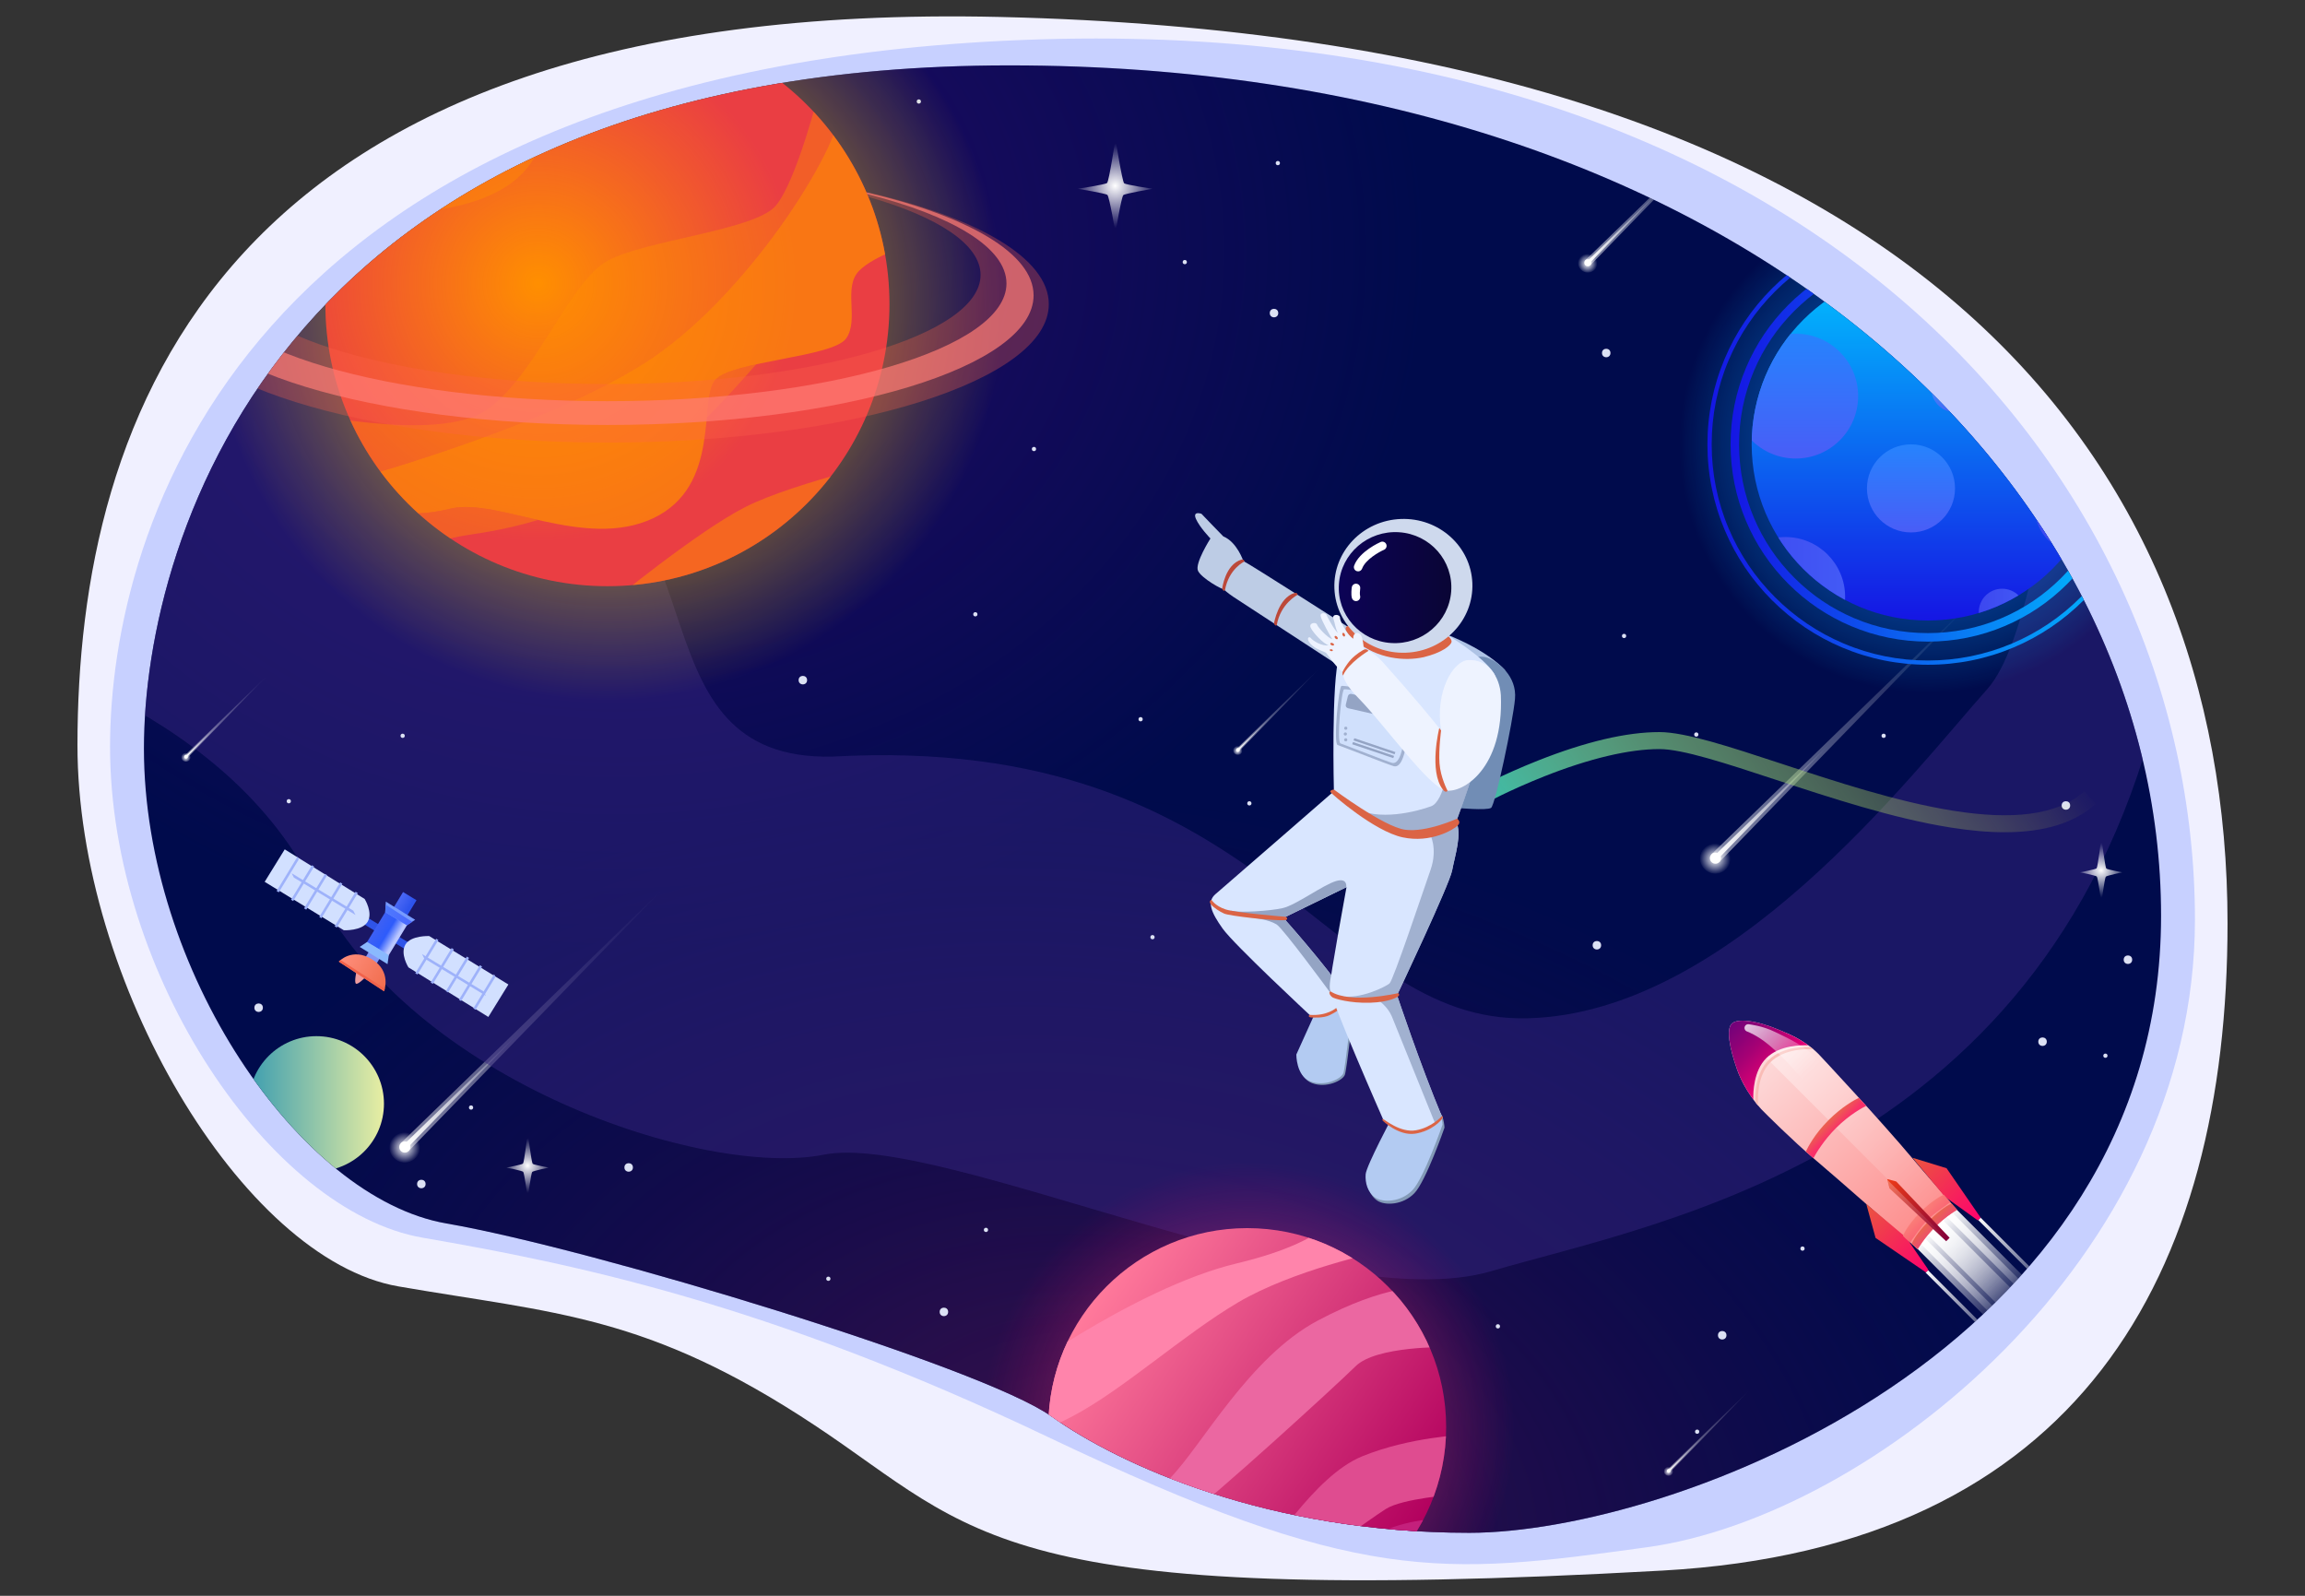 <?xml version="1.0" encoding="iso-8859-1"?>
<!-- Generator: Adobe Illustrator 23.0.0, SVG Export Plug-In . SVG Version: 6.00 Build 0)  -->
<svg version="1.1" id="&#x56FE;&#x5C42;_1" xmlns="http://www.w3.org/2000/svg" xmlns:xlink="http://www.w3.org/1999/xlink" x="0px"
	 y="0px" viewBox="0 0 1040 720" style="enable-background:new 0 0 1040 720;" xml:space="preserve">
<rect x="0" y="0" width="1040" height="720" fill="#333333" stroke="none"/>
<g>
	<path style="fill:#F0F0FF;" d="M34.949,336.12C35.036,189.751,96.447-0.586,451.204,7.654
		c412.488,9.58,553.847,199.194,553.847,408.957c0,158.185-66.602,281.49-254.953,292.014
		c-301.422,16.841-309.265-17.041-382.489-65.537c-75.616-50.081-117.315-50.486-187.852-62.681
		C109.221,568.211,34.885,442.628,34.949,336.12z"/>
	<path style="fill:#C7D0FF;" d="M49.656,336.892c0-98.548,59.946-301.83,403.635-318.507
		C811.932,0.982,990.344,211.539,990.344,414.942c0,153.389-146.587,269.358-247.222,283.16
		c-92.862,12.735-129.822,17.203-270.41-49.798c-126.379-60.229-213.639-78.05-282.038-89.876S49.656,440.17,49.656,336.892z"/>
	<g>
		<defs>
			<path id="SVGID_1_" d="M64.939,337.66c0-95.346,62.908-308.158,390.519-308.158S975.061,216.38,975.061,413.174
				s-221.403,278.41-312.089,278.41s-157.678-30.511-188.724-52.631s-206.698-75.514-272.873-86.955
				C135.199,540.556,64.939,437.583,64.939,337.66z"/>
		</defs>
		<clipPath id="SVGID_2_">
			<use xlink:href="#SVGID_1_"  style="overflow:visible;"/>
		</clipPath>
		<path style="clip-path:url(#SVGID_2_);fill:#000B4C;" d="M64.939,337.66c0-95.346,62.908-308.158,390.519-308.158
			S975.061,216.38,975.061,413.174s-221.403,278.41-312.089,278.41s-157.678-30.511-188.724-52.631s-206.698-75.514-272.873-86.955
			C135.199,540.556,64.939,437.583,64.939,337.66z"/>
		
			<radialGradient id="SVGID_3_" cx="-1545.421" cy="482.724" r="244.207" gradientTransform="matrix(1.521 0 0 1.315 2628.274 -521.681)" gradientUnits="userSpaceOnUse">
			<stop  offset="0" style="stop-color:#3E0A7A;stop-opacity:0.6"/>
			<stop  offset="0.986" style="stop-color:#400A7B;stop-opacity:0"/>
		</radialGradient>
		<ellipse style="clip-path:url(#SVGID_2_);fill:url(#SVGID_3_);" cx="277.997" cy="113.173" rx="371.391" ry="321.169"/>
		
			<radialGradient id="SVGID_4_" cx="-2152.806" cy="143.833" r="244.207" gradientTransform="matrix(1.864 0.366 -0.253 1.291 4555.583 1279.859)" gradientUnits="userSpaceOnUse">
			<stop  offset="0" style="stop-color:#4D124B;stop-opacity:0.8"/>
			<stop  offset="0.986" style="stop-color:#210847;stop-opacity:0"/>
		</radialGradient>
		<path style="clip-path:url(#SVGID_2_);fill:url(#SVGID_4_);" d="M960.781,767.589
			c-34.138,174.061-265.657,275.185-517.113,225.868S16.042,763.056,50.18,588.996S315.837,313.81,567.293,363.127
			S994.919,593.528,960.781,767.589z"/>
		<g style="clip-path:url(#SVGID_2_);">
			
				<radialGradient id="SVGID_5_" cx="-1230.987" cy="-2088.349" r="7.012" gradientTransform="matrix(0.707 0.707 -0.707 0.707 -423.597 2864.653)" gradientUnits="userSpaceOnUse">
				<stop  offset="0" style="stop-color:#FFFFFF"/>
				<stop  offset="1" style="stop-color:#FFFFFF;stop-opacity:0"/>
			</radialGradient>
			<circle style="fill:url(#SVGID_5_);" cx="182.65" cy="517.528" r="7.012"/>
			
				<linearGradient id="SVGID_6_" gradientUnits="userSpaceOnUse" x1="-1230.987" y1="-2088.349" x2="-1230.987" y2="-2254.373" gradientTransform="matrix(0.707 0.707 -0.707 0.707 -423.597 2864.653)">
				<stop  offset="0" style="stop-color:#FFFFFF"/>
				<stop  offset="1" style="stop-color:#FFFFFF;stop-opacity:0"/>
			</linearGradient>
			<polygon style="opacity:0.5;fill:url(#SVGID_6_);" points="180.875,515.754 184.424,519.302 300.046,400.132 			"/>
			
				<linearGradient id="SVGID_7_" gradientUnits="userSpaceOnUse" x1="-1230.987" y1="-2088.951" x2="-1230.987" y2="-2162.73" gradientTransform="matrix(0.707 0.707 -0.707 0.707 -423.597 2864.653)">
				<stop  offset="0" style="stop-color:#FFFFFF"/>
				<stop  offset="1" style="stop-color:#FFFFFF;stop-opacity:0"/>
			</linearGradient>
			<polygon style="fill:url(#SVGID_7_);" points="182.287,516.313 183.864,517.89 235.245,464.933 			"/>
			<circle style="fill:#FFFFFF;" cx="182.65" cy="517.528" r="2.509"/>
		</g>
		<path style="opacity:0.5;clip-path:url(#SVGID_2_);fill:#35257E;" d="M975.061,35.061
			c-39.679,23.386-43.896,237.115-78.399,275.835c-34.503,38.72-116.161,146.448-207.595,148.556S571.372,330.449,375.661,341.375
			c-91.626,2.109-48.961-114.631-128.046-134.18s-30.478-95.843-107.919-155.84S-13.077,290.578-13.077,290.578
			s111.944,24.344,154.69,109.452c44.652,88.903,177.117,131.496,230.023,120.954c52.905-10.543,225.997,74.757,301.33,52.522
			c75.332-22.236,253.308-51.563,302.096-261.076s61.914-23.961,61.914-23.961L975.061,35.061z"/>
		<g id="&#x83F1;&#x661F;" style="clip-path:url(#SVGID_2_);">
			<radialGradient id="SVGID_8_" cx="948.034" cy="392.651" r="12.362" gradientUnits="userSpaceOnUse">
				<stop  offset="0" style="stop-color:#FFFFFF"/>
				<stop  offset="1" style="stop-color:#FFFFFF;stop-opacity:0"/>
			</radialGradient>
			<path style="fill:url(#SVGID_8_);" d="M957.553,393.58c0,0-6.922,1.454-7.415,1.961c-0.511,0.524-2.013,11.774-2.013,11.774
				s-1.548-11.271-2.061-11.824c-0.465-0.501-7.549-1.91-7.549-1.91s7.051-1.329,7.468-1.82c0.516-0.606,2.142-13.773,2.142-13.773
				s1.695,13.203,2.21,13.857C950.71,392.321,957.553,393.58,957.553,393.58z"/>
			<radialGradient id="SVGID_9_" cx="238.031" cy="525.872" r="12.362" gradientUnits="userSpaceOnUse">
				<stop  offset="0" style="stop-color:#FFFFFF"/>
				<stop  offset="1" style="stop-color:#FFFFFF;stop-opacity:0"/>
			</radialGradient>
			<path style="fill:url(#SVGID_9_);" d="M247.55,526.801c0,0-6.922,1.454-7.415,1.961c-0.51,0.524-2.013,11.774-2.013,11.774
				s-1.548-11.271-2.061-11.824c-0.465-0.501-7.549-1.91-7.549-1.91s7.051-1.329,7.468-1.82c0.516-0.606,2.142-13.774,2.142-13.774
				s1.695,13.203,2.21,13.857C240.707,525.543,247.55,526.801,247.55,526.801z"/>
			<radialGradient id="SVGID_10_" cx="503.132" cy="83.845" r="19.147" gradientUnits="userSpaceOnUse">
				<stop  offset="0" style="stop-color:#FFFFFF"/>
				<stop  offset="1" style="stop-color:#FFFFFF;stop-opacity:0"/>
			</radialGradient>
			<path style="fill:url(#SVGID_10_);" d="M520,85.187c0,0-12.266,2.101-13.14,2.832c-0.905,0.757-3.568,17.007-3.568,17.007
				s-2.743-16.28-3.653-17.08c-0.824-0.724-13.376-2.759-13.376-2.759s12.495-1.92,13.234-2.628
				c0.914-0.876,3.795-19.895,3.795-19.895s3.004,19.071,3.916,20.016C507.875,83.37,520,85.187,520,85.187z"/>
		</g>
		<g id="&#x6D41;&#x661F;" style="clip-path:url(#SVGID_2_);">
			<g>
				
					<radialGradient id="SVGID_11_" cx="-1135.673" cy="-2747.919" r="4.459" gradientTransform="matrix(0.707 0.707 -0.707 0.707 -423.597 2864.653)" gradientUnits="userSpaceOnUse">
					<stop  offset="0" style="stop-color:#FFFFFF"/>
					<stop  offset="1" style="stop-color:#FFFFFF;stop-opacity:0"/>
				</radialGradient>
				<circle style="fill:url(#SVGID_11_);" cx="716.433" cy="118.539" r="4.459"/>
				
					<linearGradient id="SVGID_12_" gradientUnits="userSpaceOnUse" x1="-1135.673" y1="-2747.919" x2="-1135.673" y2="-2853.488" gradientTransform="matrix(0.707 0.707 -0.707 0.707 -423.597 2864.653)">
					<stop  offset="0" style="stop-color:#FFFFFF"/>
					<stop  offset="1" style="stop-color:#FFFFFF;stop-opacity:0"/>
				</linearGradient>
				<polygon style="opacity:0.5;fill:url(#SVGID_12_);" points="715.305,117.411 717.561,119.667 791.081,43.89 				"/>
				
					<linearGradient id="SVGID_13_" gradientUnits="userSpaceOnUse" x1="-1135.673" y1="-2748.302" x2="-1135.673" y2="-2795.215" gradientTransform="matrix(0.707 0.707 -0.707 0.707 -423.597 2864.653)">
					<stop  offset="0" style="stop-color:#FFFFFF"/>
					<stop  offset="1" style="stop-color:#FFFFFF;stop-opacity:0"/>
				</linearGradient>
				<polygon style="fill:url(#SVGID_13_);" points="716.203,117.766 717.205,118.769 749.877,85.095 				"/>
				<circle style="fill:#FFFFFF;" cx="716.433" cy="118.539" r="1.595"/>
			</g>
			<g>
				
					<radialGradient id="SVGID_14_" cx="-905.008" cy="-2598.665" r="7.012" gradientTransform="matrix(0.707 0.707 -0.707 0.707 -423.597 2864.653)" gradientUnits="userSpaceOnUse">
					<stop  offset="0" style="stop-color:#FFFFFF"/>
					<stop  offset="1" style="stop-color:#FFFFFF;stop-opacity:0"/>
				</radialGradient>
				<circle style="fill:url(#SVGID_14_);" cx="773.999" cy="387.182" r="7.012"/>
				
					<linearGradient id="SVGID_15_" gradientUnits="userSpaceOnUse" x1="-905.008" y1="-2598.665" x2="-905.008" y2="-2764.689" gradientTransform="matrix(0.707 0.707 -0.707 0.707 -423.597 2864.653)">
					<stop  offset="0" style="stop-color:#FFFFFF"/>
					<stop  offset="1" style="stop-color:#FFFFFF;stop-opacity:0"/>
				</linearGradient>
				<polygon style="opacity:0.5;fill:url(#SVGID_15_);" points="772.225,385.408 775.774,388.956 891.396,269.785 				"/>
				
					<linearGradient id="SVGID_16_" gradientUnits="userSpaceOnUse" x1="-905.008" y1="-2599.268" x2="-905.008" y2="-2673.046" gradientTransform="matrix(0.707 0.707 -0.707 0.707 -423.597 2864.653)">
					<stop  offset="0" style="stop-color:#FFFFFF"/>
					<stop  offset="1" style="stop-color:#FFFFFF;stop-opacity:0"/>
				</linearGradient>
				<polygon style="fill:url(#SVGID_16_);" points="773.637,385.967 775.214,387.544 826.595,334.587 				"/>
				<circle style="fill:#FFFFFF;" cx="773.999" cy="387.182" r="2.509"/>
			</g>
			<g>
				
					<radialGradient id="SVGID_17_" cx="-724.42" cy="-2388.258" r="2.222" gradientTransform="matrix(0.707 0.707 -0.707 0.707 -423.597 2864.653)" gradientUnits="userSpaceOnUse">
					<stop  offset="0" style="stop-color:#FFFFFF"/>
					<stop  offset="1" style="stop-color:#FFFFFF;stop-opacity:0"/>
				</radialGradient>
				<circle style="fill:url(#SVGID_17_);" cx="752.914" cy="663.657" r="2.222"/>
				
					<linearGradient id="SVGID_18_" gradientUnits="userSpaceOnUse" x1="-724.42" y1="-2388.258" x2="-724.42" y2="-2440.87" gradientTransform="matrix(0.707 0.707 -0.707 0.707 -423.597 2864.653)">
					<stop  offset="0" style="stop-color:#FFFFFF"/>
					<stop  offset="1" style="stop-color:#FFFFFF;stop-opacity:0"/>
				</linearGradient>
				<polygon style="opacity:0.5;fill:url(#SVGID_18_);" points="752.352,663.095 753.476,664.22 790.117,626.454 				"/>
				
					<linearGradient id="SVGID_19_" gradientUnits="userSpaceOnUse" x1="-724.42" y1="-2388.448" x2="-724.42" y2="-2411.829" gradientTransform="matrix(0.707 0.707 -0.707 0.707 -423.597 2864.653)">
					<stop  offset="0" style="stop-color:#FFFFFF"/>
					<stop  offset="1" style="stop-color:#FFFFFF;stop-opacity:0"/>
				</linearGradient>
				<polygon style="fill:url(#SVGID_19_);" points="752.799,663.272 753.299,663.772 769.581,646.99 				"/>
				<circle style="fill:#FFFFFF;" cx="752.914" cy="663.657" r="0.795"/>
			</g>
			<g style="display:none;">
				
					<radialGradient id="SVGID_20_" cx="-1296.815" cy="-2663.273" r="2.222" gradientTransform="matrix(0.707 0.707 -0.707 0.707 -423.597 2864.653)" gradientUnits="userSpaceOnUse">
					<stop  offset="0" style="stop-color:#FFFFFF"/>
					<stop  offset="1" style="stop-color:#FFFFFF;stop-opacity:0"/>
				</radialGradient>
				<circle style="display:inline;fill:url(#SVGID_20_);" cx="542.635" cy="64.448" r="2.222"/>
				
					<linearGradient id="SVGID_21_" gradientUnits="userSpaceOnUse" x1="-1296.815" y1="-2663.273" x2="-1296.815" y2="-2715.885" gradientTransform="matrix(0.707 0.707 -0.707 0.707 -423.597 2864.653)">
					<stop  offset="0" style="stop-color:#FFFFFF"/>
					<stop  offset="1" style="stop-color:#FFFFFF;stop-opacity:0"/>
				</linearGradient>
				<polygon style="display:inline;opacity:0.5;fill:url(#SVGID_21_);" points="542.073,63.886 543.197,65.011 579.838,27.246 				
					"/>
				
					<linearGradient id="SVGID_22_" gradientUnits="userSpaceOnUse" x1="-1296.815" y1="-2663.463" x2="-1296.815" y2="-2686.844" gradientTransform="matrix(0.707 0.707 -0.707 0.707 -423.597 2864.653)">
					<stop  offset="0" style="stop-color:#FFFFFF"/>
					<stop  offset="1" style="stop-color:#FFFFFF;stop-opacity:0"/>
				</linearGradient>
				<polygon style="display:inline;fill:url(#SVGID_22_);" points="542.52,64.063 543.02,64.563 559.302,47.781 				"/>
				<circle style="display:inline;fill:#FFFFFF;" cx="542.635" cy="64.448" r="0.795"/>
			</g>
			<g>
				
					<radialGradient id="SVGID_23_" cx="-1091.875" cy="-2480.833" r="2.222" gradientTransform="matrix(0.707 0.707 -0.707 0.707 -423.597 2864.653)" gradientUnits="userSpaceOnUse">
					<stop  offset="0" style="stop-color:#FFFFFF"/>
					<stop  offset="1" style="stop-color:#FFFFFF;stop-opacity:0"/>
				</radialGradient>
				<circle style="fill:url(#SVGID_23_);" cx="558.545" cy="338.367" r="2.222"/>
				
					<linearGradient id="SVGID_24_" gradientUnits="userSpaceOnUse" x1="-1091.875" y1="-2480.833" x2="-1091.875" y2="-2533.446" gradientTransform="matrix(0.707 0.707 -0.707 0.707 -423.597 2864.653)">
					<stop  offset="0" style="stop-color:#FFFFFF"/>
					<stop  offset="1" style="stop-color:#FFFFFF;stop-opacity:0"/>
				</linearGradient>
				<polygon style="opacity:0.5;fill:url(#SVGID_24_);" points="557.983,337.805 559.107,338.929 595.748,301.164 				"/>
				
					<linearGradient id="SVGID_25_" gradientUnits="userSpaceOnUse" x1="-1091.875" y1="-2481.024" x2="-1091.875" y2="-2504.404" gradientTransform="matrix(0.707 0.707 -0.707 0.707 -423.597 2864.653)">
					<stop  offset="0" style="stop-color:#FFFFFF"/>
					<stop  offset="1" style="stop-color:#FFFFFF;stop-opacity:0"/>
				</linearGradient>
				<polygon style="fill:url(#SVGID_25_);" points="558.43,337.982 558.93,338.482 575.212,321.7 				"/>
				<circle style="fill:#FFFFFF;" cx="558.545" cy="338.367" r="0.795"/>
			</g>
			<g>
				
					<radialGradient id="SVGID_26_" cx="-1425.309" cy="-2143.062" r="2.222" gradientTransform="matrix(0.707 0.707 -0.707 0.707 -423.597 2864.653)" gradientUnits="userSpaceOnUse">
					<stop  offset="0" style="stop-color:#FFFFFF"/>
					<stop  offset="1" style="stop-color:#FFFFFF;stop-opacity:0"/>
				</radialGradient>
				<circle style="fill:url(#SVGID_26_);" cx="83.932" cy="341.434" r="2.222"/>
				
					<linearGradient id="SVGID_27_" gradientUnits="userSpaceOnUse" x1="-1425.309" y1="-2143.062" x2="-1425.309" y2="-2195.675" gradientTransform="matrix(0.707 0.707 -0.707 0.707 -423.597 2864.653)">
					<stop  offset="0" style="stop-color:#FFFFFF"/>
					<stop  offset="1" style="stop-color:#FFFFFF;stop-opacity:0"/>
				</linearGradient>
				<polygon style="opacity:0.5;fill:url(#SVGID_27_);" points="83.369,340.872 84.494,341.996 121.134,304.231 				"/>
				
					<linearGradient id="SVGID_28_" gradientUnits="userSpaceOnUse" x1="-1425.309" y1="-2143.253" x2="-1425.309" y2="-2166.633" gradientTransform="matrix(0.707 0.707 -0.707 0.707 -423.597 2864.653)">
					<stop  offset="0" style="stop-color:#FFFFFF"/>
					<stop  offset="1" style="stop-color:#FFFFFF;stop-opacity:0"/>
				</linearGradient>
				<polygon style="fill:url(#SVGID_28_);" points="83.817,341.049 84.316,341.549 100.599,324.766 				"/>
				<circle style="fill:#FFFFFF;" cx="83.932" cy="341.434" r="0.795"/>
			</g>
		</g>
		<g id="&#x70B9;&#x661F;_1_" style="clip-path:url(#SVGID_2_);">
			<circle style="fill:#DCE1F4;" cx="724.72" cy="159.273" r="1.917"/>
			<circle style="fill:#DCE1F4;" cx="960.11" cy="433" r="1.917"/>
			<circle style="fill:#DCE1F4;" cx="921.581" cy="469.996" r="1.917"/>
			<circle style="fill:#DCE1F4;" cx="574.822" cy="141.255" r="1.917"/>
			<circle style="fill:#DCE1F4;" cx="362.243" cy="306.871" r="1.917"/>
			<circle style="fill:#DCE1F4;" cx="720.503" cy="426.483" r="1.917"/>
			<circle style="fill:#DCE1F4;" cx="932.124" cy="363.418" r="1.917"/>
			<circle style="fill:#DCE1F4;" cx="777.05" cy="602.45" r="1.917"/>
			<circle style="fill:#DCE1F4;" cx="425.882" cy="591.908" r="1.917"/>
			<circle style="fill:#DCE1F4;" cx="283.652" cy="526.734" r="1.917"/>
			<circle style="fill:#DCE1F4;" cx="190.109" cy="534.21" r="1.917"/>
			<circle style="fill:#DCE1F4;" cx="116.694" cy="454.661" r="1.917"/>
			<circle style="fill:#DCE1F4;" cx="130.303" cy="361.502" r="0.958"/>
			<circle style="fill:#DCE1F4;" cx="466.52" cy="202.594" r="0.958"/>
			<circle style="fill:#DCE1F4;" cx="534.568" cy="118.253" r="0.958"/>
			<circle style="fill:#DCE1F4;" cx="414.573" cy="45.796" r="0.958"/>
			<circle style="fill:#DCE1F4;" cx="765.357" cy="331.407" r="0.958"/>
			<circle style="fill:#DCE1F4;" cx="849.891" cy="331.982" r="0.958"/>
			<circle style="fill:#DCE1F4;" cx="949.95" cy="476.321" r="0.958"/>
			<circle style="fill:#DCE1F4;" cx="813.279" cy="563.346" r="0.958"/>
			<circle style="fill:#DCE1F4;" cx="765.741" cy="645.963" r="0.958"/>
			<circle style="fill:#DCE1F4;" cx="675.84" cy="598.425" r="0.958"/>
			<circle style="fill:#DCE1F4;" cx="444.859" cy="554.912" r="0.958"/>
			<circle style="fill:#DCE1F4;" cx="373.744" cy="576.956" r="0.958"/>
			<circle style="fill:#DCE1F4;" cx="212.536" cy="499.707" r="0.958"/>
			<circle style="fill:#DCE1F4;" cx="576.547" cy="73.59" r="0.958"/>
			<circle style="fill:#DCE1F4;" cx="514.633" cy="324.506" r="0.958"/>
			<circle style="fill:#DCE1F4;" cx="563.704" cy="362.46" r="0.958"/>
			<circle style="fill:#DCE1F4;" cx="732.771" cy="286.936" r="0.958"/>
			<circle style="fill:#DCE1F4;" cx="440.067" cy="277.16" r="0.958"/>
			<circle style="fill:#DCE1F4;" cx="181.675" cy="331.982" r="0.958"/>
			<circle style="fill:#DCE1F4;" cx="520" cy="422.841" r="0.958"/>
		</g>
		<linearGradient id="SVGID_29_" gradientUnits="userSpaceOnUse" x1="112.285" y1="497.982" x2="173.241" y2="497.982">
			<stop  offset="0" style="stop-color:#3D9EB0"/>
			<stop  offset="1" style="stop-color:#E8EEA2"/>
		</linearGradient>
		<circle style="clip-path:url(#SVGID_2_);fill:url(#SVGID_29_);" cx="142.763" cy="497.982" r="30.478"/>
		<g style="clip-path:url(#SVGID_2_);">
			
				<linearGradient id="SVGID_30_" gradientUnits="userSpaceOnUse" x1="-6561.468" y1="4249.512" x2="-6561.468" y2="4302.765" gradientTransform="matrix(-0.707 0.707 0.707 0.707 -6751.415 2184.723)">
				<stop  offset="0" style="stop-color:#FFFFFF"/>
				<stop  offset="0.986" style="stop-color:#FFFFFF;stop-opacity:0"/>
			</linearGradient>
			<polygon style="fill:url(#SVGID_30_);" points="930.22,588.116 931.295,587.041 893.64,549.385 892.564,550.461 			"/>
			
				<linearGradient id="SVGID_31_" gradientUnits="userSpaceOnUse" x1="-6527.91" y1="4249.512" x2="-6527.91" y2="4302.765" gradientTransform="matrix(-0.707 0.707 0.707 0.707 -6751.415 2184.723)">
				<stop  offset="0" style="stop-color:#FFFFFF"/>
				<stop  offset="0.986" style="stop-color:#FFFFFF;stop-opacity:0"/>
			</linearGradient>
			<polygon style="fill:url(#SVGID_31_);" points="906.491,611.845 907.567,610.769 869.911,573.114 868.835,574.19 			"/>
			
				<linearGradient id="SVGID_32_" gradientUnits="userSpaceOnUse" x1="-6544.647" y1="4237.931" x2="-6544.647" y2="4291.184" gradientTransform="matrix(-0.707 0.707 0.707 0.707 -6751.415 2184.723)">
				<stop  offset="0" style="stop-color:#FFFFFF"/>
				<stop  offset="0.986" style="stop-color:#FFFFFF;stop-opacity:0"/>
			</linearGradient>
			<polygon style="fill:url(#SVGID_32_);" points="901.829,600.13 919.521,582.438 881.865,544.783 864.173,562.475 			"/>
			
				<linearGradient id="SVGID_33_" gradientUnits="userSpaceOnUse" x1="-6544.647" y1="4237.931" x2="-6544.647" y2="4291.184" gradientTransform="matrix(-0.707 0.707 0.707 0.707 -6751.415 2184.723)">
				<stop  offset="0" style="stop-color:#FFFFFF"/>
				<stop  offset="0.986" style="stop-color:#FFFFFF;stop-opacity:0"/>
			</linearGradient>
			<polygon style="fill:url(#SVGID_33_);" points="907.327,594.631 914.022,587.937 876.366,550.282 869.672,556.976 			"/>
			
				<linearGradient id="SVGID_34_" gradientUnits="userSpaceOnUse" x1="-6553.227" y1="4237.931" x2="-6553.227" y2="4291.184" gradientTransform="matrix(-0.707 0.707 0.707 0.707 -6751.415 2184.723)">
				<stop  offset="0" style="stop-color:#FFFFFF"/>
				<stop  offset="0.986" style="stop-color:#FFFFFF;stop-opacity:0"/>
			</linearGradient>
			<polygon style="fill:url(#SVGID_34_);" points="915.636,586.323 917.847,584.112 880.192,546.456 877.98,548.668 			"/>
			
				<linearGradient id="SVGID_35_" gradientUnits="userSpaceOnUse" x1="-6536.321" y1="4237.931" x2="-6536.321" y2="4291.184" gradientTransform="matrix(-0.707 0.707 0.707 0.707 -6751.415 2184.723)">
				<stop  offset="0" style="stop-color:#FFFFFF"/>
				<stop  offset="0.986" style="stop-color:#FFFFFF;stop-opacity:0"/>
			</linearGradient>
			<polygon style="fill:url(#SVGID_35_);" points="903.681,598.277 905.893,596.066 868.237,558.41 866.026,560.622 			"/>
			
				<linearGradient id="SVGID_36_" gradientUnits="userSpaceOnUse" x1="-6544.761" y1="4108.223" x2="-6544.761" y2="4239.495" gradientTransform="matrix(-0.707 0.707 0.707 0.707 -6751.415 2184.723)">
				<stop  offset="0" style="stop-color:#FFFFFF"/>
				<stop  offset="0.028" style="stop-color:#FDE7E7"/>
				<stop  offset="0.986" style="stop-color:#FD8C8B"/>
			</linearGradient>
			<path style="fill:url(#SVGID_36_);" d="M883.001,545.859c0,0-4.961,2.809-9.922,7.77c-4.961,4.961-7.83,9.982-7.83,9.982
				s-38.134-33.591-46.92-40.943c-8.786-7.352-22.593-21.039-23.729-22.294c-1.136-1.255-7.412-8.129-10.878-17.931
				s-4.841-18.111-2.391-20.561c2.451-2.451,10.878-1.674,21.697,2.929c2.69,1.255,10.52,3.825,17.453,10.759
				c2.032,2.152,27.853,29.766,42.975,47.757C867.7,528.406,883.001,545.859,883.001,545.859z"/>
			
				<linearGradient id="SVGID_37_" gradientUnits="userSpaceOnUse" x1="-6553.755" y1="4128.213" x2="-6553.755" y2="4239.495" gradientTransform="matrix(-0.707 0.707 0.707 0.707 -6751.415 2184.723)">
				<stop  offset="0" style="stop-color:#FFFFFF"/>
				<stop  offset="0.986" style="stop-color:#FFFFFF;stop-opacity:0"/>
			</linearGradient>
			<path style="opacity:0.4;fill:url(#SVGID_37_);" d="M820.481,475.568c2.032,2.152,27.853,29.766,42.975,47.757
				c4.244,5.081,19.545,22.534,19.545,22.534s-4.901,2.776-9.832,7.681l-77.612-77.612l10.025-10.025
				C809.223,467.455,815.12,470.207,820.481,475.568z"/>
			
				<linearGradient id="SVGID_38_" gradientUnits="userSpaceOnUse" x1="-6562.314" y1="4208.685" x2="-6562.314" y2="4249.512" gradientTransform="matrix(-0.707 0.707 0.707 0.707 -6751.415 2184.723)">
				<stop  offset="0" style="stop-color:#EA573E"/>
				<stop  offset="0.986" style="stop-color:#FD056B"/>
			</linearGradient>
			<polygon style="fill:url(#SVGID_38_);" points="862.918,522.369 878.279,527.091 893.64,549.385 892.385,550.64 877.502,539.941 
							"/>
			
				<linearGradient id="SVGID_39_" gradientUnits="userSpaceOnUse" x1="-6527.192" y1="4208.685" x2="-6527.192" y2="4249.512" gradientTransform="matrix(-0.707 0.707 0.707 0.707 -6751.415 2184.723)">
				<stop  offset="0" style="stop-color:#EA573E"/>
				<stop  offset="0.986" style="stop-color:#FD056B"/>
			</linearGradient>
			<polygon style="fill:url(#SVGID_39_);" points="842.058,543.229 860.109,558.41 870.09,572.935 868.955,574.07 846.242,558.53 
							"/>
			
				<linearGradient id="SVGID_40_" gradientUnits="userSpaceOnUse" x1="-6544.819" y1="4108.223" x2="-6544.819" y2="4139.571" gradientTransform="matrix(-0.707 0.707 0.707 0.707 -6751.415 2184.723)">
				<stop  offset="0" style="stop-color:#6F027A"/>
				<stop  offset="0.504" style="stop-color:#A60174"/>
				<stop  offset="0.986" style="stop-color:#E80075"/>
			</linearGradient>
			<path style="fill:url(#SVGID_40_);" d="M796.931,477.421c-5.756,5.756-5.951,15.508-5.851,18.653
				c-0.89-1.205-1.868-2.628-2.851-4.241l-2.218-4.011c-0.831-1.669-1.614-3.469-2.29-5.38c-3.467-9.802-4.841-18.111-2.391-20.561
				c2.451-2.451,10.878-1.674,21.697,2.929c2.106,0.983,7.365,2.772,12.876,6.832C813.263,471.509,802.942,471.411,796.931,477.421z
				"/>
			<path style="fill:#F9BCB6;" d="M798.784,479.274c-6.205,6.205-5.702,17.082-5.491,19.607c-0.368-0.437-0.791-0.953-1.253-1.544
				c-0.123-2.936-0.073-13.04,5.907-19.02c6.229-6.229,16.7-5.978,19.061-5.834c0.372,0.293,0.743,0.597,1.115,0.912
				C816.279,473.272,805.234,472.825,798.784,479.274z"/>
			
				<linearGradient id="SVGID_41_" gradientUnits="userSpaceOnUse" x1="-6544.572" y1="4169.886" x2="-6544.572" y2="4176.032" gradientTransform="matrix(-0.707 0.707 0.707 0.707 -6751.415 2184.723)">
				<stop  offset="0" style="stop-color:#E8694B"/>
				<stop  offset="0.986" style="stop-color:#F93069"/>
			</linearGradient>
			<path style="fill:url(#SVGID_41_);" d="M838.716,495.324c1.08,1.187,2.181,2.399,3.295,3.629
				c-1.58,0.777-7.536,3.923-13.58,9.968c-5.596,5.596-9.046,11.454-10.234,13.636c-1.078-0.904-2.229-1.902-3.422-2.958
				c0.872-1.895,3.92-7.877,10.188-14.145C831.223,499.195,836.912,496.187,838.716,495.324z"/>
			
				<linearGradient id="SVGID_42_" gradientUnits="userSpaceOnUse" x1="-6544.715" y1="4228.549" x2="-6544.715" y2="4234.973" gradientTransform="matrix(-0.707 0.707 0.707 0.707 -6751.415 2184.723)">
				<stop  offset="0" style="stop-color:#FA8079"/>
				<stop  offset="0.986" style="stop-color:#FA6974"/>
			</linearGradient>
			<path style="fill:url(#SVGID_42_);" d="M861.821,560.593c-0.627-0.551-1.327-1.167-2.091-1.839l-1.116-1.121
				c0,0,1.434-4.304,7.83-10.699c5.453-5.453,9.515-7.43,10.594-7.894c1.075,1.231,2.072,2.373,2.932,3.356l0.042,0.055
				c0,0-7.172,4.782-10.221,7.83C867.003,553.071,862.558,559.516,861.821,560.593z"/>
			
				<linearGradient id="SVGID_43_" gradientUnits="userSpaceOnUse" x1="-6544.658" y1="4234.043" x2="-6544.658" y2="4239.495" gradientTransform="matrix(-0.707 0.707 0.707 0.707 -6751.415 2184.723)">
				<stop  offset="0" style="stop-color:#E8694B"/>
				<stop  offset="0.986" style="stop-color:#ED4E6C"/>
			</linearGradient>
			<path style="fill:url(#SVGID_43_);" d="M865.249,563.61c0,0-0.991-0.873-2.69-2.368c0.367-0.977,2.025-4.678,7.77-10.423
				c5.498-5.498,9.055-7.313,10.188-7.797c1.516,1.733,2.483,2.836,2.483,2.836s-0.615,0.349-1.628,1.016
				c-0.35,0.217-0.751,0.487-1.21,0.824c-1.886,1.323-4.484,3.331-7.084,5.931C868.118,558.59,865.249,563.61,865.249,563.61z"/>
			
				<linearGradient id="SVGID_44_" gradientUnits="userSpaceOnUse" x1="-6544.69" y1="4207.417" x2="-6544.69" y2="4246.046" gradientTransform="matrix(-0.707 0.707 0.707 0.707 -6751.415 2184.723)">
				<stop  offset="0" style="stop-color:#EF3B16"/>
				<stop  offset="0.986" style="stop-color:#85023A"/>
			</linearGradient>
			<polygon style="fill:url(#SVGID_44_);" points="879.654,558.47 878.1,560.024 852.518,536.116 851.502,531.992 855.566,533.068 
							"/>
			
				<linearGradient id="SVGID_45_" gradientUnits="userSpaceOnUse" x1="-6543.548" y1="4207.696" x2="-6543.548" y2="4246.046" gradientTransform="matrix(-0.707 0.707 0.707 0.707 -6751.415 2184.723)">
				<stop  offset="0" style="stop-color:#FFFFFF"/>
				<stop  offset="0.986" style="stop-color:#FFFFFF;stop-opacity:0"/>
			</linearGradient>
			<polygon style="opacity:0.3;fill:url(#SVGID_45_);" points="878.697,559.427 878.1,560.024 852.518,536.116 851.58,532.309 			
				"/>
			<g style="opacity:0.8;">
				
					<linearGradient id="SVGID_46_" gradientUnits="userSpaceOnUse" x1="-6553.795" y1="4113.167" x2="-6553.795" y2="4150.022" gradientTransform="matrix(-0.707 0.707 0.707 0.707 -6751.415 2184.723)">
					<stop  offset="0" style="stop-color:#FFFFFF"/>
					<stop  offset="0.986" style="stop-color:#FFFFFF;stop-opacity:0"/>
				</linearGradient>
				<path style="fill:url(#SVGID_46_);" d="M819.048,483.278c0.613-0.613,2.359-3.625,1.792-4.302
					c-5.962-7.109-14.228-10.546-19.724-13.269c-5.941-2.944-11.672-3.489-11.861-3.542c-0.9-0.25-1.831,0.277-2.081,1.177
					c-0.25,0.899,0.277,1.831,1.176,2.081l0,0c0.044,0.012,4.478,1.696,9.359,5.723c4.782,3.945,9.674,8.841,15.242,15.481
					c0.6,0.715,5.272-2.647,5.987-3.247C818.976,483.346,819.013,483.312,819.048,483.278z"/>
			</g>
		</g>
		<g style="clip-path:url(#SVGID_2_);">
			<radialGradient id="SVGID_47_" cx="274.067" cy="137.23" r="181.334" gradientUnits="userSpaceOnUse">
				<stop  offset="0" style="stop-color:#FFD400"/>
				<stop  offset="0.986" style="stop-color:#FFD400;stop-opacity:0"/>
			</radialGradient>
			<circle style="fill:url(#SVGID_47_);" cx="274.067" cy="137.23" r="181.334"/>
			<circle style="fill:#EA3E43;" cx="274.067" cy="137.23" r="127.256"/>
			<g>
				<defs>
					<circle id="SVGID_48_" cx="274.067" cy="137.23" r="127.256"/>
				</defs>
				<clipPath id="SVGID_49_">
					<use xlink:href="#SVGID_48_"  style="overflow:visible;"/>
				</clipPath>
				<radialGradient id="SVGID_50_" cx="242.844" cy="127.895" r="117.921" gradientUnits="userSpaceOnUse">
					<stop  offset="0" style="stop-color:#FF8F00"/>
					<stop  offset="0.986" style="stop-color:#FF8F00;stop-opacity:0"/>
				</radialGradient>
				<circle style="clip-path:url(#SVGID_49_);fill:url(#SVGID_50_);" cx="242.844" cy="127.895" r="117.921"/>
				<g style="clip-path:url(#SVGID_49_);">
					<path style="opacity:0.4;fill:#FF8F00;" d="M203.25,229.506c-21.46,5.15-32.404,1.073-39.7-14.378
						c0,0,88.014-24.447,131.119-53.864c40.537-27.665,78.32-85.255,83.943-108.103l-8.835-12.5c0,0-10.301,40.988-19.743,52.147
						c-9.442,11.159-58.8,15.451-75.967,24.893c-17.168,9.442-32.404,52.147-54.722,67.383s-87.985,0-87.985,0l46.138,67.598
						c0,0,15.451-8.584,33.374-11.254c9.207-1.372,19.573-3.122,31.869-6.826C227.458,231.154,213.39,227.073,203.25,229.506z"/>
					<path style="opacity:0.4;fill:#FF8F00;" d="M318.915,188.428c7.518-7.564,15.1-15.82,22.248-24.044
						c-8.508,1.864-15.704,3.989-18.383,6.966C320.172,174.249,319.652,180.655,318.915,188.428z"/>
				</g>
				<path style="opacity:0.7;clip-path:url(#SVGID_49_);fill:#FF8F00;" d="M163.55,215.128c0,0,88.014-24.447,131.119-53.864
					c45.28-30.902,87.126-99.144,84.551-114.595s41.846,50.001,35.838,57.941c-6.009,7.94-19.528,9.871-27.254,17.382
					c-7.725,7.511,0,22.104-6.009,30.687c-6.009,8.584-51.289,10.086-59.014,18.67s2.864,47.915-28.075,62.478
					c-30.939,14.563-69.996-9.472-91.455-4.322S170.846,230.579,163.55,215.128z"/>
				<path style="opacity:0.4;clip-path:url(#SVGID_49_);fill:#FF8F00;" d="M138.228,93.666c0,0,81.332,13.949,102.577-22.103
					c21.245-36.052,56.224-59.873,68.242-61.589c12.017-1.717-95.71-20.601-95.71-20.601L138.228,93.666z"/>
				<path style="opacity:0.5;clip-path:url(#SVGID_49_);fill:#FF8F00;" d="M274.067,273.069c0,0,40.344-33.263,62.448-44.422
					c22.103-11.159,74.251-22.962,74.251-22.962l-50.001,37.554l-46.568,29.829H274.067z"/>
			</g>
			<path style="opacity:0.3;fill:#FF624A;" d="M390.872,86.647c0.313,0.723,0.621,1.449,0.921,2.179
				c31.241,8.941,50.632,21.411,50.632,35.206c0,27.2-75.376,49.25-168.358,49.25s-168.358-22.05-168.358-49.25
				c0-13.795,19.391-26.265,50.632-35.206c0.3-0.73,0.607-1.456,0.921-2.179c-49.892,11.348-82.341,29.777-82.341,50.582
				c0,34.489,89.161,62.448,199.146,62.448s199.146-27.959,199.146-62.448C473.213,116.424,440.764,97.996,390.872,86.647z"/>
			<path style="opacity:0.7;fill:#FF7C75;" d="M390.948,86.824c0.108,0.25,0.217,0.5,0.323,0.751
				c38.472,9.741,62.843,24.19,62.843,40.319c0,29.333-80.61,53.113-180.047,53.113S94.021,157.228,94.021,127.895
				c0-16.129,24.372-30.579,62.843-40.319c0.107-0.251,0.215-0.501,0.323-0.751c-45.84,10.688-75.398,27.512-75.398,46.436
				c0,32.296,86.086,58.478,192.279,58.478s192.279-26.181,192.279-58.478C466.346,114.335,436.788,97.512,390.948,86.824z"/>
		</g>
		<g style="clip-path:url(#SVGID_2_);">
			<radialGradient id="SVGID_51_" cx="869.826" cy="200.486" r="112.136" gradientUnits="userSpaceOnUse">
				<stop  offset="0" style="stop-color:#1516E4"/>
				<stop  offset="1" style="stop-color:#00C1FF;stop-opacity:0"/>
			</radialGradient>
			<circle style="fill:url(#SVGID_51_);" cx="869.826" cy="200.486" r="112.136"/>
			<g>
				<linearGradient id="SVGID_52_" gradientUnits="userSpaceOnUse" x1="770.381" y1="200.486" x2="969.27" y2="200.486">
					<stop  offset="0" style="stop-color:#1516E4"/>
					<stop  offset="1" style="stop-color:#00C1FF"/>
				</linearGradient>
				<path style="fill:url(#SVGID_52_);" d="M869.826,299.93c-13.425,0-26.448-2.629-38.709-7.815
					c-11.842-5.009-22.477-12.179-31.609-21.311c-9.133-9.132-16.303-19.767-21.311-31.609c-5.186-12.261-7.815-25.284-7.815-38.709
					c0-13.425,2.63-26.448,7.815-38.709c5.009-11.842,12.179-22.477,21.311-31.609c9.132-9.133,19.767-16.303,31.609-21.311
					c12.261-5.186,25.284-7.815,38.709-7.815s26.448,2.629,38.709,7.815c11.842,5.009,22.477,12.179,31.609,21.311
					c9.133,9.132,16.303,19.767,21.311,31.609c5.186,12.261,7.815,25.284,7.815,38.709c0,13.425-2.63,26.448-7.815,38.709
					c-5.009,11.842-12.179,22.477-21.311,31.609c-9.132,9.133-19.767,16.303-31.609,21.311
					C896.274,297.301,883.25,299.93,869.826,299.93z M869.826,102.958c-13.167,0-25.939,2.578-37.962,7.664
					c-11.613,4.912-22.043,11.944-31,20.901c-8.957,8.957-15.989,19.387-20.901,31c-5.086,12.023-7.664,24.795-7.664,37.962
					s2.578,25.939,7.664,37.962c4.912,11.613,11.944,22.043,20.901,31c8.957,8.957,19.387,15.989,31,20.901
					c12.023,5.085,24.795,7.664,37.962,7.664s25.939-2.578,37.962-7.664c11.613-4.912,22.043-11.944,31-20.901
					c8.957-8.957,15.989-19.387,20.901-31c5.085-12.023,7.664-24.795,7.664-37.962s-2.578-25.939-7.664-37.962
					c-4.912-11.613-11.944-22.043-20.901-31c-8.957-8.957-19.387-15.989-31-20.901C895.765,105.536,882.992,102.958,869.826,102.958
					z"/>
			</g>
			<g>
				<linearGradient id="SVGID_53_" gradientUnits="userSpaceOnUse" x1="780.827" y1="200.486" x2="958.825" y2="200.486">
					<stop  offset="0" style="stop-color:#1516E4"/>
					<stop  offset="1" style="stop-color:#00C1FF"/>
				</linearGradient>
				<path style="fill:url(#SVGID_53_);" d="M869.826,289.485c-12.014,0-23.67-2.353-34.643-6.995
					c-10.598-4.483-20.116-10.9-28.289-19.073c-8.173-8.173-14.59-17.691-19.073-28.289c-4.641-10.974-6.995-22.629-6.995-34.643
					s2.353-23.67,6.995-34.643c4.483-10.598,10.899-20.116,19.073-28.289c8.173-8.173,17.691-14.59,28.289-19.073
					c10.974-4.641,22.629-6.995,34.643-6.995s23.67,2.353,34.643,6.995c10.598,4.483,20.116,10.899,28.289,19.073
					c8.173,8.173,14.59,17.691,19.073,28.289c4.641,10.974,6.995,22.629,6.995,34.643s-2.353,23.67-6.995,34.643
					c-4.483,10.598-10.899,20.116-19.073,28.289c-8.173,8.173-17.691,14.59-28.289,19.073
					C893.496,287.132,881.84,289.485,869.826,289.485z M869.826,115.32c-11.498,0-22.651,2.252-33.15,6.692
					c-10.141,4.289-19.249,10.43-27.071,18.252c-7.822,7.822-13.963,16.93-18.252,27.071c-4.44,10.499-6.692,21.652-6.692,33.15
					s2.252,22.651,6.692,33.15c4.289,10.141,10.43,19.249,18.252,27.071c7.822,7.822,16.93,13.963,27.071,18.252
					c10.499,4.44,21.652,6.692,33.15,6.692c11.498,0,22.651-2.252,33.15-6.692c10.141-4.289,19.249-10.43,27.071-18.252
					c7.822-7.822,13.963-16.93,18.252-27.071c4.44-10.499,6.692-21.652,6.692-33.15s-2.252-22.651-6.692-33.15
					c-4.289-10.141-10.43-19.249-18.252-27.071c-7.822-7.822-16.93-13.963-27.071-18.252
					C892.477,117.572,881.324,115.32,869.826,115.32z"/>
			</g>
			<linearGradient id="SVGID_54_" gradientUnits="userSpaceOnUse" x1="869.826" y1="279.966" x2="869.826" y2="121.006">
				<stop  offset="0" style="stop-color:#1516E4"/>
				<stop  offset="1" style="stop-color:#00C1FF"/>
			</linearGradient>
			<circle style="fill:url(#SVGID_54_);" cx="869.826" cy="200.486" r="79.48"/>
			<g>
				<defs>
					<circle id="SVGID_55_" cx="869.826" cy="200.486" r="79.48"/>
				</defs>
				<clipPath id="SVGID_56_">
					<use xlink:href="#SVGID_55_"  style="overflow:visible;"/>
				</clipPath>
				<linearGradient id="SVGID_57_" gradientUnits="userSpaceOnUse" x1="845.291" y1="146.232" x2="845.291" y2="103.036">
					<stop  offset="0" style="stop-color:#4866F5"/>
					<stop  offset="1" style="stop-color:#34B2FF"/>
				</linearGradient>
				<circle style="clip-path:url(#SVGID_56_);fill:url(#SVGID_57_);" cx="845.291" cy="124.634" r="21.598"/>
				<linearGradient id="SVGID_58_" gradientUnits="userSpaceOnUse" x1="933.41" y1="165.756" x2="933.41" y2="135.347">
					<stop  offset="0" style="stop-color:#4866F5"/>
					<stop  offset="1" style="stop-color:#34B2FF"/>
				</linearGradient>
				<circle style="clip-path:url(#SVGID_56_);fill:url(#SVGID_58_);" cx="933.41" cy="150.552" r="15.205"/>
				<linearGradient id="SVGID_59_" gradientUnits="userSpaceOnUse" x1="882.093" y1="185.972" x2="882.093" y2="164.547">
					<stop  offset="0" style="stop-color:#4866F5"/>
					<stop  offset="1" style="stop-color:#34B2FF"/>
				</linearGradient>
				<circle style="clip-path:url(#SVGID_56_);fill:url(#SVGID_59_);" cx="882.094" cy="175.259" r="10.713"/>
				<linearGradient id="SVGID_60_" gradientUnits="userSpaceOnUse" x1="810.216" y1="206.879" x2="810.216" y2="150.552">
					<stop  offset="0" style="stop-color:#495DF7"/>
					<stop  offset="1" style="stop-color:#2683FD"/>
				</linearGradient>
				<circle style="clip-path:url(#SVGID_56_);fill:url(#SVGID_60_);" cx="810.216" cy="178.715" r="28.164"/>
				<linearGradient id="SVGID_61_" gradientUnits="userSpaceOnUse" x1="862.223" y1="240.226" x2="862.223" y2="200.486">
					<stop  offset="0" style="stop-color:#495DF7"/>
					<stop  offset="1" style="stop-color:#2683FD"/>
				</linearGradient>
				<circle style="clip-path:url(#SVGID_56_);fill:url(#SVGID_61_);" cx="862.224" cy="220.356" r="19.87"/>
				<linearGradient id="SVGID_62_" gradientUnits="userSpaceOnUse" x1="938.075" y1="249.383" x2="938.075" y2="209.643">
					<stop  offset="0" style="stop-color:#3C47EF"/>
					<stop  offset="1" style="stop-color:#435AF6"/>
				</linearGradient>
				<circle style="clip-path:url(#SVGID_56_);fill:url(#SVGID_62_);" cx="938.075" cy="229.513" r="19.87"/>
				<linearGradient id="SVGID_63_" gradientUnits="userSpaceOnUse" x1="778.597" y1="269.253" x2="832.505" y2="269.253">
					<stop  offset="0" style="stop-color:#3C47EF"/>
					<stop  offset="1" style="stop-color:#435AF6"/>
				</linearGradient>
				<circle style="clip-path:url(#SVGID_56_);fill:url(#SVGID_63_);" cx="805.551" cy="269.253" r="26.954"/>
				<linearGradient id="SVGID_64_" gradientUnits="userSpaceOnUse" x1="892.806" y1="276.165" x2="913.886" y2="276.165">
					<stop  offset="0" style="stop-color:#3C47EF"/>
					<stop  offset="1" style="stop-color:#435AF6"/>
				</linearGradient>
				<circle style="clip-path:url(#SVGID_56_);fill:url(#SVGID_64_);" cx="903.346" cy="276.165" r="10.54"/>
			</g>
		</g>
		<g style="clip-path:url(#SVGID_2_);">
			
				<radialGradient id="SVGID_65_" cx="1060.007" cy="1650.629" r="120.187" gradientTransform="matrix(0.979 -0.206 0.206 0.979 -814.465 -753.101)" gradientUnits="userSpaceOnUse">
				<stop  offset="0" style="stop-color:#FF799B"/>
				<stop  offset="1" style="stop-color:#B2005E;stop-opacity:0"/>
			</radialGradient>
			<circle style="fill:url(#SVGID_65_);" cx="562.746" cy="643.854" r="120.187"/>
			
				<linearGradient id="SVGID_66_" gradientUnits="userSpaceOnUse" x1="996.547" y1="1587.169" x2="1123.467" y2="1714.089" gradientTransform="matrix(0.979 -0.206 0.206 0.979 -814.465 -753.101)">
				<stop  offset="0" style="stop-color:#FF799B"/>
				<stop  offset="1" style="stop-color:#B2005E"/>
			</linearGradient>
			<circle style="fill:url(#SVGID_66_);" cx="562.746" cy="643.854" r="89.746"/>
			<g>
				<defs>
					<circle id="SVGID_67_" cx="562.746" cy="643.854" r="89.746"/>
				</defs>
				<clipPath id="SVGID_68_">
					<use xlink:href="#SVGID_67_"  style="overflow:visible;"/>
				</clipPath>
				<path style="clip-path:url(#SVGID_68_);fill:#C4207C;" d="M557.311,736.71c0,0,55.829-40.711,67.303-46.075
					c11.475-5.365,27.734-5.836,27.734-5.836l-42.955,48.192l-44.682,9.403L557.311,736.71z"/>
				<path style="clip-path:url(#SVGID_68_);fill:#FF84AB;" d="M450.68,626.141c0,0,60.024-44.812,107.26-56.093
					s48.211-27.04,48.211-27.04l15.352,21.977c0,0-38.005,7.998-62.82,22.606c-24.815,14.608-51.793,39.325-74.729,51.392
					c-22.936,12.067-32.788,9.85-32.788,9.85L450.68,626.141z"/>
				<path style="clip-path:url(#SVGID_68_);fill:#EB67A1;" d="M478.029,694.935c0,0,36.195-14.053,50.103-28.243
					c13.908-14.19,35.481-54.396,66.351-70.814c30.87-16.419,46.737-14.931,46.737-14.931l11.283,26.855
					c0,0-31.504-0.611-40.83,8.593c-9.326,9.203-65.58,60.462-74.325,66.056c-8.745,5.595-53.4,22.769-53.4,22.769L478.029,694.935z
					"/>
				<path style="clip-path:url(#SVGID_68_);fill:#DF4C90;" d="M523.316,730.456c0,0,28.937-9.039,39.276-19.797
					s30.277-44.719,52.01-53.584c21.733-8.864,46.223-9.727,46.223-9.727l-4.773,27.016c0,0-23.246,1.674-30.815,6.485
					s-48.346,34.041-53.645,39.447c-5.298,5.406-28.978,15.216-28.978,15.216L523.316,730.456z"/>
			</g>
		</g>
		<g style="clip-path:url(#SVGID_2_);">
			<path style="fill:#2F54E8;" d="M163.481,414.57L163.481,414.57c0.482-0.794,1.517-1.047,2.311-0.565l20.249,12.297
				c0.794,0.482,1.047,1.517,0.565,2.311h0c-0.482,0.794-1.517,1.047-2.311,0.565l-20.249-12.297
				C163.251,416.399,162.998,415.364,163.481,414.57z"/>
			
				<linearGradient id="SVGID_69_" gradientUnits="userSpaceOnUse" x1="423.727" y1="2000.777" x2="431.816" y2="2008.866" gradientTransform="matrix(0.971 -0.237 0.237 0.971 -716.823 -1424.685)">
				<stop  offset="0" style="stop-color:#4061F2"/>
				<stop  offset="0.59" style="stop-color:#2E5BFB"/>
				<stop  offset="1" style="stop-color:#BAC7FF"/>
			</linearGradient>
			<polygon style="fill:url(#SVGID_69_);" points="174.444,432.552 164.666,426.614 174.715,410.068 184.492,416.006 			"/>
			
				<rect x="166.049" y="427.508" transform="matrix(0.855 0.519 -0.519 0.855 248.061 -25.127)" style="fill:#8497F7;" width="5.747" height="6.235"/>
			
				<linearGradient id="SVGID_70_" gradientUnits="userSpaceOnUse" x1="436.339" y1="1991.232" x2="441.36" y2="1996.254" gradientTransform="matrix(0.971 -0.237 0.237 0.971 -716.823 -1424.685)">
				<stop  offset="0" style="stop-color:#506CF6"/>
				<stop  offset="1" style="stop-color:#2E54ED"/>
			</linearGradient>
			<polygon style="fill:url(#SVGID_70_);" points="183.566,413.353 177.495,409.667 181.857,402.484 187.928,406.171 			"/>
			<polygon style="fill:#779BFF;" points="183.59,417.491 173.813,411.553 174.07,406.794 187.323,415.001 			"/>
			
				<linearGradient id="SVGID_71_" gradientUnits="userSpaceOnUse" x1="429.284" y1="1992.995" x2="439.348" y2="2003.059" gradientTransform="matrix(0.971 -0.237 0.237 0.971 -716.823 -1424.685)">
				<stop  offset="0" style="stop-color:#4F7CFD"/>
				<stop  offset="1" style="stop-color:#4A69FF"/>
			</linearGradient>
			<polygon style="fill:url(#SVGID_71_);" points="183.59,417.491 173.813,411.553 174.016,408.188 185.97,415.923 			"/>
			<polygon style="fill:#8AB9FE;" points="174.849,435.018 162.292,427.234 165.651,424.992 175.429,430.93 			"/>
			<path style="fill:#F09C9E;" d="M160.838,438.244c0,0-1.143,5.015-0.216,5.578s4.386-3.045,4.386-3.045L160.838,438.244z"/>
			
				<linearGradient id="SVGID_72_" gradientUnits="userSpaceOnUse" x1="406.474" y1="2009.097" x2="423.725" y2="2026.348" gradientTransform="matrix(0.971 -0.237 0.237 0.971 -716.823 -1424.685)">
				<stop  offset="0" style="stop-color:#FF907E"/>
				<stop  offset="1" style="stop-color:#F16E4F"/>
			</linearGradient>
			<path style="fill:url(#SVGID_72_);" d="M152.865,433.878c0,0,5.893-6.57,14.929-1.083c9.036,5.488,5.502,14.442,5.502,14.442
				L152.865,433.878z"/>
			<path style="fill:#F1624A;" d="M152.865,433.878l20.431,13.359c0,0,0.167-0.423,0.335-1.141l-19.967-12.952
				C153.142,433.57,152.865,433.878,152.865,433.878z"/>
			<path style="fill:#D2E0FF;" d="M220.33,458.832l9.051-14.643l-35.728-21.856c0,0-8.18-0.369-10.713,3.802
				c-2.533,4.171,1.34,10.328,1.34,10.328L220.33,458.832z"/>
			<g>
				<defs>
					<path id="SVGID_73_" d="M220.33,458.832l9.051-14.643l-35.728-21.856c0,0-8.18-0.369-10.713,3.802
						c-2.533,4.171,1.34,10.328,1.34,10.328L220.33,458.832z"/>
				</defs>
				<clipPath id="SVGID_74_">
					<use xlink:href="#SVGID_73_"  style="overflow:visible;"/>
				</clipPath>
				
					<rect x="183.382" y="431.12" transform="matrix(0.519 -0.855 0.855 0.519 -276.411 372.144)" style="clip-path:url(#SVGID_74_);fill:#9EB2FA;" width="18.21" height="1.15"/>
				
					<rect x="190.333" y="435.342" transform="matrix(0.519 -0.855 0.855 0.519 -276.676 380.115)" style="clip-path:url(#SVGID_74_);fill:#9EB2FA;" width="18.21" height="1.15"/>
				
					<rect x="197.193" y="439.19" transform="matrix(0.519 -0.855 0.855 0.519 -276.667 387.83)" style="clip-path:url(#SVGID_74_);fill:#9EB2FA;" width="18.21" height="1.15"/>
				
					<rect x="203.077" y="443.081" transform="matrix(0.519 -0.855 0.855 0.519 -277.162 394.73)" style="clip-path:url(#SVGID_74_);fill:#9EB2FA;" width="18.21" height="1.15"/>
				
					<rect x="209.565" y="447.02" transform="matrix(0.519 -0.855 0.855 0.519 -277.409 402.17)" style="clip-path:url(#SVGID_74_);fill:#9EB2FA;" width="18.21" height="1.15"/>
				
					<rect x="179.2" y="438.584" transform="matrix(0.855 0.519 -0.519 0.855 257.547 -41.956)" style="clip-path:url(#SVGID_74_);fill:#9EB2FA;" width="49.066" height="1.15"/>
			</g>
			<path style="fill:#D2E0FF;" d="M128.467,383.223l-9.051,14.643l35.728,21.856c0,0,8.18,0.369,10.713-3.802
				c2.533-4.171-1.34-10.328-1.34-10.328L128.467,383.223z"/>
			<g>
				<defs>
					<path id="SVGID_75_" d="M128.467,383.223l-9.051,14.643l35.728,21.856c0,0,8.18,0.369,10.713-3.802
						c2.533-4.171-1.34-10.328-1.34-10.328L128.467,383.223z"/>
				</defs>
				<clipPath id="SVGID_76_">
					<use xlink:href="#SVGID_75_"  style="overflow:visible;"/>
				</clipPath>
				
					<rect x="147.205" y="409.785" transform="matrix(-0.519 0.855 -0.855 -0.519 588.195 489.759)" style="clip-path:url(#SVGID_76_);fill:#9EB2FA;" width="18.21" height="1.15"/>
				
					<rect x="140.254" y="405.564" transform="matrix(-0.519 0.855 -0.855 -0.519 574.028 489.288)" style="clip-path:url(#SVGID_76_);fill:#9EB2FA;" width="18.21" height="1.15"/>
				
					<rect x="133.394" y="401.715" transform="matrix(-0.519 0.855 -0.855 -0.519 560.317 489.305)" style="clip-path:url(#SVGID_76_);fill:#9EB2FA;" width="18.21" height="1.15"/>
				
					<rect x="127.51" y="397.825" transform="matrix(-0.519 0.855 -0.855 -0.519 548.054 488.425)" style="clip-path:url(#SVGID_76_);fill:#9EB2FA;" width="18.21" height="1.15"/>
				
					<rect x="121.023" y="393.885" transform="matrix(-0.519 0.855 -0.855 -0.519 534.831 487.985)" style="clip-path:url(#SVGID_76_);fill:#9EB2FA;" width="18.21" height="1.15"/>
				
					<rect x="120.531" y="402.321" transform="matrix(-0.855 -0.519 0.519 -0.855 59.927 822.564)" style="clip-path:url(#SVGID_76_);fill:#9EB2FA;" width="49.066" height="1.15"/>
			</g>
		</g>
		<g style="clip-path:url(#SVGID_2_);">
			<g>
				
					<linearGradient id="SVGID_77_" gradientUnits="userSpaceOnUse" x1="1189.022" y1="2932.226" x2="1417.458" y2="2932.226" gradientTransform="matrix(0.827 -0.562 0.562 0.827 -1919.597 -1334.355)">
					<stop  offset="0" style="stop-color:#3FBDA8"/>
					<stop  offset="1" style="stop-color:#FEF23B;stop-opacity:0"/>
				</linearGradient>
				<path style="fill:url(#SVGID_77_);" d="M904.527,375.495c-7.431,0-15.622-0.72-24.609-2.154
					c-25.834-4.123-53.879-13.355-78.623-21.501c-22.572-7.431-42.066-13.848-52.523-13.866c-0.038,0-0.077,0-0.115,0
					c-13.614,0-31.541,4.249-51.856,12.291c-15.561,6.16-27.117,12.418-27.232,12.481l-3.665-6.735
					c0.483-0.263,12.009-6.509,27.983-12.838c21.543-8.537,39.969-12.866,54.766-12.866c0.045,0,0.088,0,0.133,0
					c11.68,0.021,31.712,6.615,54.907,14.25c24.471,8.055,52.206,17.186,77.434,21.212c13.579,2.167,24.858,2.628,34.483,1.409
					c10.488-1.329,18.856-4.758,24.87-10.191l5.14,5.689C936.135,371.245,922.582,375.494,904.527,375.495z"/>
			</g>
			<path style="fill:#BDCCE5;" d="M611.403,284.875c0,0-48.335-30.899-50.378-31.713c-0.497-0.198-0.316-0.219-1.235-0.353
				c-2.861-0.418-9.13,10.747-7.666,12.943c0.758,1.137,4.366,3.548,4.366,3.548l48.824,31.882L611.403,284.875z"/>
			<path style="fill:#AEC3E5;" d="M679.278,302.6c0,0-6.984-8.657-26.815-16.44c-19.831-7.783,1.088,7.408,1.088,7.408l8.45,7.893
				L679.278,302.6z"/>
			<path style="fill:#718DB5;" d="M662.264,297.831c0,0,4.526-2.676,9.096-0.975c4.569,1.701,13.121,8.215,12.195,18.479
				s-8.894,47.887-10.791,49.162c-1.898,1.275-15.345,0.038-15.345,0.038L662.264,297.831z"/>
			<path style="fill:#839AB7;" d="M629.398,504.739c0,0-12.055,22.602-12.333,26.429c-0.278,3.828,0.89,8.231,4.358,10.543
				c3.468,2.312,11.587,2.046,16.774-3.381c5.188-5.427,13.552-29.554,13.552-29.554s-0.283-7.269-3.647-7.711
				C644.739,500.622,629.398,504.739,629.398,504.739z"/>
			<path style="fill:#839AB7;" d="M594.171,457.487l-8.602,19.032c0,0-0.157,9.614,6.338,12.143
				c6.495,2.528,13.984-1.178,14.892-3.743s3.641-27.759,3.641-27.759l-2.034-6.784L594.171,457.487z"/>
			<path style="fill:#B3CBF2;" d="M628.504,503.398c0,0-12.055,22.602-12.333,26.429c-0.278,3.828,0.89,8.231,4.358,10.543
				c3.468,2.312,11.587,2.046,16.774-3.381c5.188-5.427,13.552-29.554,13.552-29.554s-0.283-7.269-3.647-7.711
				C643.844,499.281,628.504,503.398,628.504,503.398z"/>
			<path style="fill:#B3CBF2;" d="M593.503,456.743l-8.602,19.032c0,0-0.157,9.614,6.338,12.143
				c6.495,2.528,13.984-1.178,14.892-3.743c0.908-2.565,3.641-27.759,3.641-27.759l-2.034-6.784L593.503,456.743z"/>
			<path style="fill:#D9E6FF;" d="M602.023,356.857c0,0-49.519,43.108-53.557,46.517c-4.038,3.409-2.044,8.265,3.198,15.611
				c5.242,7.346,39.904,39.556,39.904,39.556s11.383,2.326,16.17-8.908c-9.779-14.47-28.648-35.488-28.648-35.488l28.443-13.874
				c0,0-7.464,40.632-7.613,45.172s24.336,60.053,24.336,60.053s12.716,13.788,26.609-1.045
				c-10.302-24.654-20.521-55.427-20.521-55.427s23.659-49.889,24.846-56.285c1.187-6.397,4.653-16.843,1.774-21.932
				c-2.879-5.09-30.983-10.793-30.983-10.793L602.023,356.857z"/>
			<path style="fill:#94A4C4;" d="M600.63,439.901c-1.287,6.028-0.297,7.318-0.297,7.318l-0.385,0.325
				c0,0-21.107-28.761-23.96-30.454c-3.98-2.362-9.471-2.706-9.471-2.706l12.806,0.022
				C581.015,416.3,591.667,428.299,600.63,439.901z"/>
			<path style="fill:#94A4C4;" d="M556.34,411.049c3.325,0.725,16.293,0.044,22.348-1.307c6.055-1.351,18.272-10.52,24.172-12.231
				c4.423-1.283,4.704,1.391,4.568,2.809l-28.338,13.823c0,0,0.059,0.066,0.166,0.186l-2.335-0.154l-17.938-1.533
				C558.983,412.643,553.015,410.324,556.34,411.049z"/>
			<path style="opacity:0.8;fill:#94A4C4;" d="M628.019,458.669c-1.839-4.496-6.14-7.405-6.14-7.405l8.554-2.428
				c-0.058,0.122-0.089,0.187-0.089,0.187s10.219,30.773,20.521,55.427c-0.578,0.617-1.154,1.184-1.728,1.705l-1.829,0.217
				C647.309,506.372,629.858,463.165,628.019,458.669z"/>
			<path style="opacity:0.8;fill:#94A4C4;" d="M655.19,392.738c-1.187,6.397-24.846,56.285-24.846,56.285s0.005,0.015,0.014,0.041
				l-12.611,1.928c0,0-6.338,0.282-13.063-1.561c8.906,1.637,20.524-4.246,22.255-5.707c1.731-1.461,15.11-41.528,18.526-51.277
				c3.416-9.75-0.367-16.369-0.367-16.369l11.866-5.272C659.843,375.895,656.376,386.341,655.19,392.738z"/>
			<path style="fill:#D9E6FF;" d="M652.463,286.16c0,0,16.792,9.857,21.637,17.701s-17.137,66.943-17.137,66.943
				s-10.204,8.777-24.886,4.659c-14.682-4.118-30.234-18.618-30.234-18.618s-1.257-49.782,2.439-60.913
				c3.696-11.131,6.677-10.939,6.677-10.939L652.463,286.16z"/>
			<path style="opacity:0.8;fill:#94A4C4;" d="M635.936,322.345c0.183-3.214-2.267-8.549-9.941-9.755s-19.428-3.381-20.711-3.116
				c-1.283,0.265-3.794,25.923-1.756,26.659c4.749,1.713,23.347,9.064,25.298,9.543S634.626,345.358,635.936,322.345z"/>
			<path style="fill:#D0E0FC;" d="M634.541,322.791c0.168-2.947-2.078-7.838-9.113-8.943s-17.811-3.1-18.987-2.856
				c-1.176,0.243-3.478,23.765-1.61,24.439c4.354,1.57,21.404,8.31,23.192,8.749S633.34,343.888,634.541,322.791z"/>
			
				<ellipse transform="matrix(0.999 -0.038 0.038 0.999 -12.187 23.625)" style="opacity:0.8;fill:#94A4C4;" cx="607.524" cy="328.346" rx="0.72" ry="0.698"/>
			
				<ellipse transform="matrix(0.999 -0.038 0.038 0.999 -12.287 23.619)" style="opacity:0.8;fill:#94A4C4;" cx="607.334" cy="330.958" rx="0.72" ry="0.698"/>
			
				<ellipse transform="matrix(0.999 -0.038 0.038 0.999 -12.389 23.628)" style="opacity:0.8;fill:#94A4C4;" cx="607.503" cy="333.594" rx="0.72" ry="0.698"/>
			<polygon style="fill:#94A4C4;" points="610.468,334.802 628.991,341.055 628.634,342.044 610.111,335.791 			"/>
			<polygon style="fill:#94A4C4;" points="611.066,333.073 629.589,339.326 629.232,340.315 610.709,334.062 			"/>
			<path style="fill:#94A4C4;" d="M609.8,313.095l22.339,5.086c0.734,0.167,1.187,0.879,1.013,1.591l-0.947,3.872
				c-0.174,0.711-0.91,1.153-1.643,0.986l-22.339-5.086c-0.734-0.167-1.187-0.879-1.013-1.591l0.947-3.872
				C608.33,313.369,609.066,312.928,609.8,313.095z"/>
			<path style="opacity:0.8;fill:#94A4C4;" d="M645.743,363.765c5.938-2.233,8.152-20.287,8.152-20.287l12.553-2.104
				c-3.721,15.448-9.484,29.431-9.484,29.431s-10.204,8.777-24.886,4.659c-4.063-1.14-8.193-3.075-12.041-5.278
				c-2.657-1.711-5.714-3.707-9.16-5.997c0,0,0,0,0,0C621.397,370.93,639.804,365.999,645.743,363.765z"/>
			<path style="fill:#DB6445;" d="M652.463,286.16c0,0,2.748,1.931,2.454,3.487c-0.293,1.556-4.139,4.802-12.592,6.869
				c-8.62,1.882-20.63,0.74-30.351-7.076c-9.721-7.816-1.817-7.295-1.817-7.295s7.747,10.136,23.092,10.098
				S652.463,286.16,652.463,286.16z"/>
			
				<ellipse transform="matrix(0.999 -0.038 0.038 0.999 -9.694 24.576)" style="fill:#CED9ED;" cx="633.49" cy="264.085" rx="31.155" ry="30.198"/>
			<linearGradient id="SVGID_78_" gradientUnits="userSpaceOnUse" x1="604.432" y1="264.812" x2="654.526" y2="265.45">
				<stop  offset="0.001" style="stop-color:#0C0356"/>
				<stop  offset="1" style="stop-color:#0A0535"/>
			</linearGradient>
			<path style="fill:url(#SVGID_78_);" d="M604.115,263.46c-1.003,13.803,9.524,25.74,23.513,26.662
				c13.989,0.922,26.141-9.519,27.144-23.322c1.003-13.803-9.524-25.74-23.513-26.662S605.117,249.657,604.115,263.46z"/>
			<g>
				<path style="fill:#FFFFFF;" d="M612.776,257.8c-0.219,0-0.442-0.038-0.66-0.118c-0.994-0.364-1.504-1.466-1.14-2.46
					c2.364-6.447,11.571-10.512,11.961-10.682c0.971-0.422,2.1,0.023,2.522,0.994c0.422,0.97-0.022,2.099-0.992,2.521l0,0
					c-2.246,0.981-8.401,4.419-9.892,8.487C614.291,257.319,613.557,257.8,612.776,257.8z"/>
			</g>
			<g>
				<path style="fill:#FFFFFF;" d="M611.816,271.218c-0.834,0-1.602-0.549-1.842-1.391c-0.472-1.651-0.128-4.307-0.055-4.823
					c0.15-1.048,1.12-1.777,2.169-1.627c1.048,0.15,1.776,1.12,1.627,2.167l0,0c-0.156,1.1-0.221,2.648-0.055,3.229
					c0.291,1.018-0.299,2.079-1.316,2.37C612.168,271.194,611.991,271.218,611.816,271.218z"/>
			</g>
			<path style="fill:#EEF3FF;" d="M662.264,297.831c-6.451,0.429-14.907,13.892-12.054,31.754
				c-11.575-14.588-25.614-30.038-25.614-30.038s-4.36-5.441-8.635-6.477c-1.174-0.12-9.288,7.22-10.082,10.08
				c-0.036,2.872,1.806,6.503,7.122,11.906c11.598,11.79,31.899,40.428,39.393,41.622s26.151-9.65,24.782-42.99
				C676.693,305.433,671.514,297.216,662.264,297.831z"/>
			<path style="fill:#EEF3FF;" d="M615.404,294.405c0,0-0.12-6.449-1.597-8.118c-1.477-1.668-3.464-0.372-3.208,1.888
				c-1.674-0.11-6.045-7.597-5.981-9.397c0.064-1.8-3.718-1.846-3.028,0.239s1.097,5.17,2.055,6.456
				c-1.226-0.489-5.041-7.559-5.206-8.181s-2.857-1.208-2.571,0.646c0.286,1.854,4.49,9.358,5.254,10.427
				c-1.869-0.327-6.553-5.326-6.883-6.571c-0.33-1.245-3.933-0.871-2.839,1.444c1.094,2.315,5.778,7.314,8.051,7.871
				c-2.989,0.618-7.208-2.107-7.971-3.176c-0.764-1.07-2.494-0.007-0.159,2.594c2.335,2.601,6.516,3.493,7.099,4.143
				c0.584,0.65,5.273,7.526,7.711,8.706C609.086,300.31,615.404,294.405,615.404,294.405z"/>
			<path style="fill:#BDCCE5;" d="M561.001,253.18c0,0-2.806-8.585-9.071-11.178c-1.468-1.438-9.841-10.187-9.841-10.187
				s-4.183-1.468-2.46,2.371c1.723,3.839,6.512,8.775,6.512,8.775s-7.102,11.156-5.631,14.532
				c1.471,3.376,11.583,8.997,11.638,8.228c0.063-0.871,3.16-8.716,3.16-8.716L561.001,253.18z"/>
			<path style="fill:#DB6445;" d="M657.381,369.378c0,0,2.123,1.244,0.367,3.054c-1.756,1.809-12.142,8.124-24.936,5.355
				c-12.795-2.769-31.8-19.422-32.456-20.34c-0.655-0.918,1.473-1.238,1.473-1.238s22.484,16.818,32.134,18.154
				C643.612,375.699,657.381,369.378,657.381,369.378z"/>
			<path style="fill:#DB6445;" d="M649.389,328.482c0,0-4.837,19.407,1.597,27.73c1.487,1.872,2.131,0.543,2.131,0.543
				s-3.179-6.012-3.622-12.341c-0.443-6.329,0.716-14.827,0.716-14.827L649.389,328.482z"/>
			<path style="fill:#DB6445;" d="M617.444,293.651c0,0-9.013,5.442-11.426,11.014c-0.237,0.466-0.408-0.993-0.278-1.461
				c0.13-0.468,1.69-3.388,3.843-5.696c2.059-2.207,5.266-4.301,6.236-4.538C616.789,292.733,617.444,293.651,617.444,293.651z"/>
			<path style="fill:#DB6445;" d="M580.096,413.653c0,0-22.319-1.79-27.081-3.329c-4.762-1.539-6.409-4.36-6.409-4.36
				s-1.44,0.577-0.28,2.024c1.159,1.447,3.74,3.192,6.012,4.217s22.273,3.365,27.65,2.947
				C580.94,415.067,581.039,414.033,580.096,413.653z"/>
			<path style="fill:#DB6445;" d="M602.899,454.769c0,0-4.159,3.734-12.031,3.12c-0.737,0.557-0.236,1.115,0.662,1.174
				s5.569,0.367,8.377-1.023c2.808-1.39,3.477-2.01,3.477-2.01L602.899,454.769z"/>
			<path style="fill:#DB6445;" d="M630.777,448.107c0,0-21.592,5.046-30.499-0.842c-1.062,0.404-0.062,2.012,0.763,2.625
				c0.979,0.727,8.099,2.809,17.144,2.531c9.045-0.279,12.478-2.735,12.478-2.735S631.995,448.819,630.777,448.107z"/>
			<path style="fill:#DB6445;" d="M650.522,503.626c0,0,0.779-0.197,0.343,0.824s-4.946,5.974-12.425,7.055
				c-7.479,1.082-14.555-5.86-14.555-5.86s-0.544-0.829,0.113-0.739c0.656,0.09,7.784,6.335,14.916,5.055
				C646.045,508.682,650.522,503.626,650.522,503.626z"/>
			<path style="fill:#BC4839;" d="M561.482,253.339c0,0-7.099,3.237-8.812,13.092c-0.722,0.6-1.236-0.819-1.236-0.819
				s1.317-10.956,8.728-13.121C561.515,252.256,561.482,253.339,561.482,253.339z"/>
			<path style="fill:#BC4839;" d="M585.47,268.369c0,0-7.706,3.876-9.419,13.731c-0.722,0.6-1.236-0.819-1.236-0.819
				s1.924-11.595,9.335-13.76C585.503,267.286,585.47,268.369,585.47,268.369z"/>
			
				<ellipse transform="matrix(0.908 -0.419 0.419 0.908 -64.089 280.622)" style="fill:#DB6445;" cx="606.261" cy="286.089" rx="0.538" ry="0.877"/>
			
				<ellipse transform="matrix(0.732 -0.681 0.681 0.732 -34.563 487.675)" style="fill:#DB6445;" cx="603.068" cy="287.803" rx="0.533" ry="0.884"/>
			
				<ellipse transform="matrix(0.407 -0.913 0.913 0.407 90.907 721.448)" style="fill:#DB6445;" cx="601.416" cy="290.669" rx="0.527" ry="0.895"/>
			
				<ellipse transform="matrix(0.19 -0.982 0.982 0.19 198.444 827.298)" style="fill:#DB6445;" cx="600.495" cy="293.408" rx="0.41" ry="0.703"/>
		</g>
	</g>
</g>
</svg>
